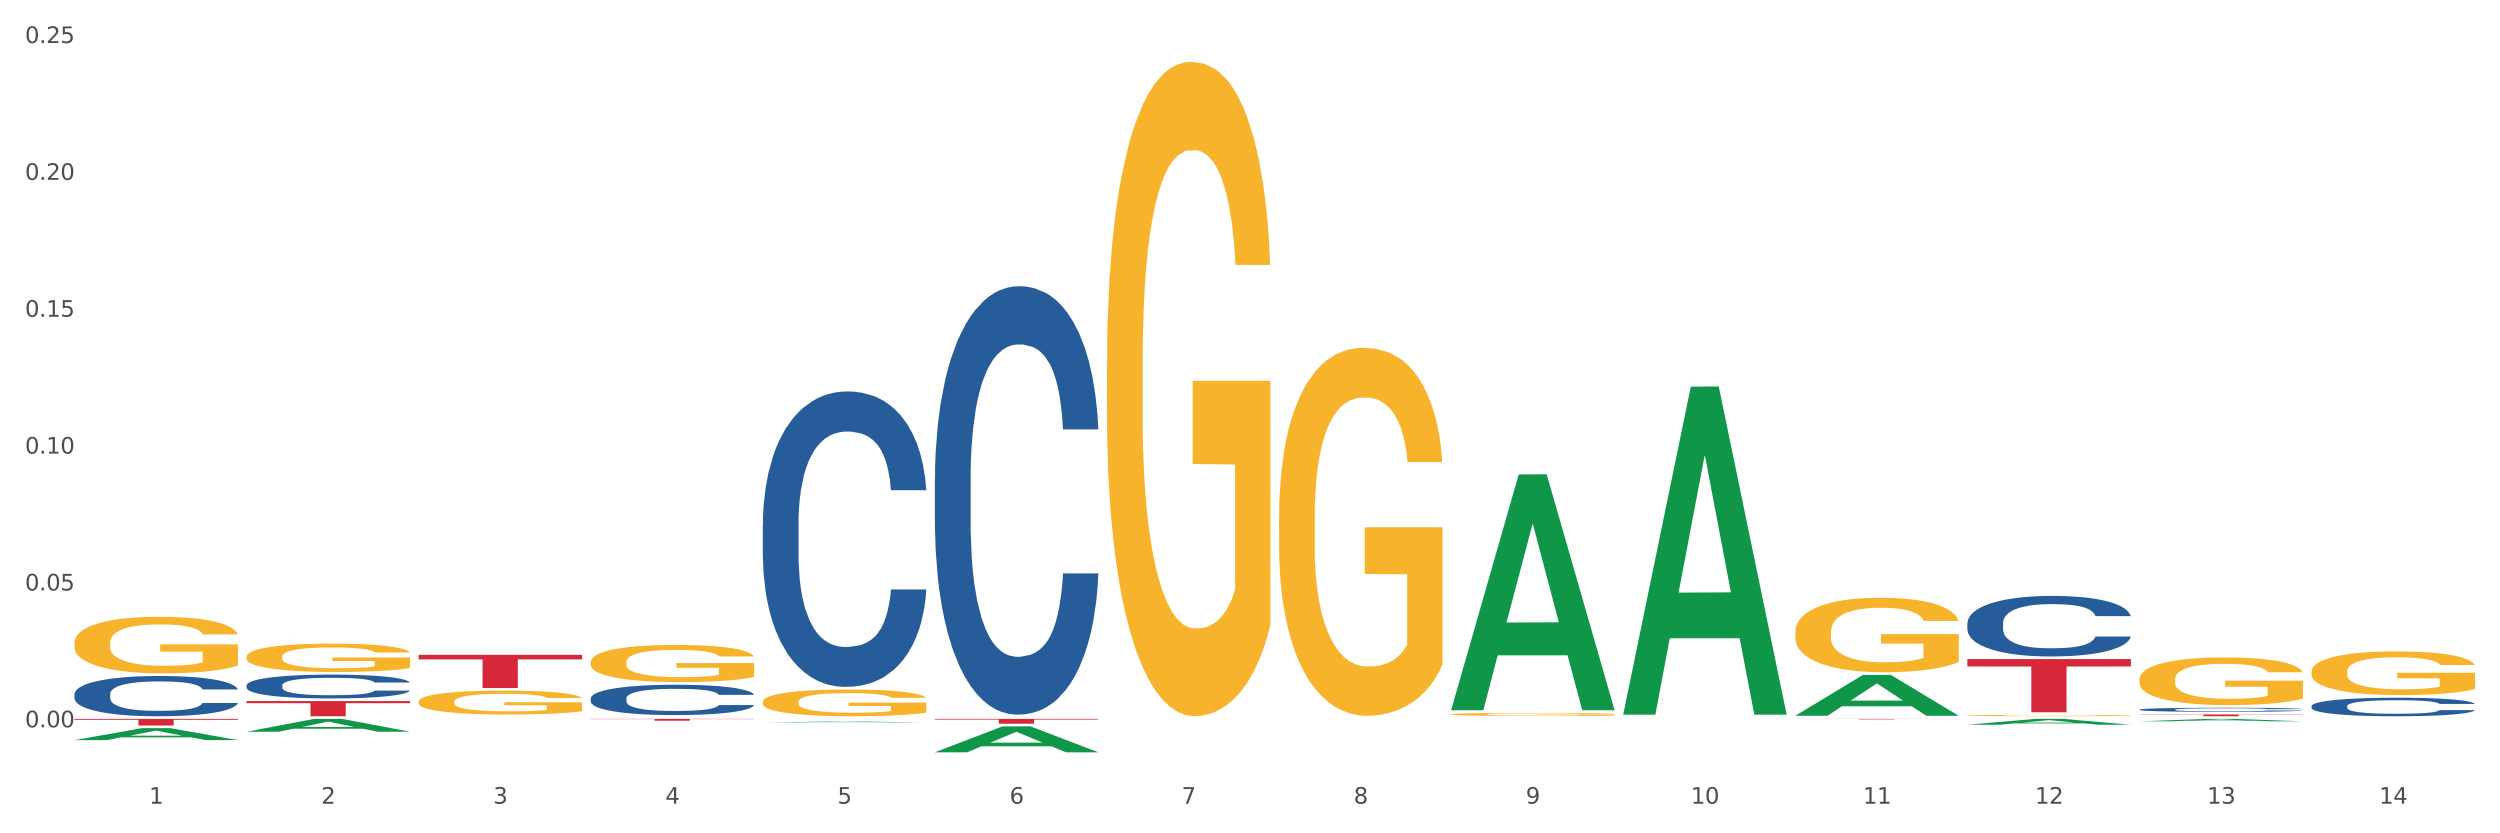 <?xml version="1.0" encoding="utf-8" standalone="no"?>
<!DOCTYPE svg PUBLIC "-//W3C//DTD SVG 1.1//EN"
  "http://www.w3.org/Graphics/SVG/1.1/DTD/svg11.dtd">
<svg xmlns:xlink="http://www.w3.org/1999/xlink" width="1080pt" height="360pt" viewBox="0 0 1080 360" xmlns="http://www.w3.org/2000/svg" version="1.1">
 <rect x="0" y="0" width="1080" height="360" fill="#333333" stroke="none"/>
 <defs>
  <style type="text/css">*{stroke-linejoin: round; stroke-linecap: butt}</style>
 </defs>
 <g id="figure_1">
  <g id="patch_1">
   <path d="M 0 360 
L 1080 360 
L 1080 0 
L 0 0 
z
" style="fill: #ffffff; stroke: #ffffff; stroke-linejoin: miter"/>
  </g>
  <g id="axes_1">
   <g id="matplotlib.axis_1">
    <g id="xtick_1">
     <g id="text_1">
      <!-- 1 -->
      <g style="fill: #4d4d4d" transform="translate(64.432 347.204) scale(0.096 -0.096)">
       <defs>
        <path id="DejaVuSans-31" d="M 794 531 
L 1825 531 
L 1825 4091 
L 703 3866 
L 703 4441 
L 1819 4666 
L 2450 4666 
L 2450 531 
L 3481 531 
L 3481 0 
L 794 0 
L 794 531 
z
" transform="scale(0.016)"/>
       </defs>
       <use xlink:href="#DejaVuSans-31"/>
      </g>
     </g>
    </g>
    <g id="xtick_2">
     <g id="text_2">
      <!-- 2 -->
      <g style="fill: #4d4d4d" transform="translate(138.771 347.204) scale(0.096 -0.096)">
       <defs>
        <path id="DejaVuSans-32" d="M 1228 531 
L 3431 531 
L 3431 0 
L 469 0 
L 469 531 
Q 828 903 1448 1529 
Q 2069 2156 2228 2338 
Q 2531 2678 2651 2914 
Q 2772 3150 2772 3378 
Q 2772 3750 2511 3984 
Q 2250 4219 1831 4219 
Q 1534 4219 1204 4116 
Q 875 4013 500 3803 
L 500 4441 
Q 881 4594 1212 4672 
Q 1544 4750 1819 4750 
Q 2544 4750 2975 4387 
Q 3406 4025 3406 3419 
Q 3406 3131 3298 2873 
Q 3191 2616 2906 2266 
Q 2828 2175 2409 1742 
Q 1991 1309 1228 531 
z
" transform="scale(0.016)"/>
       </defs>
       <use xlink:href="#DejaVuSans-32"/>
      </g>
     </g>
    </g>
    <g id="xtick_3">
     <g id="text_3">
      <!-- 3 -->
      <g style="fill: #4d4d4d" transform="translate(213.109 347.204) scale(0.096 -0.096)">
       <defs>
        <path id="DejaVuSans-33" d="M 2597 2516 
Q 3050 2419 3304 2112 
Q 3559 1806 3559 1356 
Q 3559 666 3084 287 
Q 2609 -91 1734 -91 
Q 1441 -91 1130 -33 
Q 819 25 488 141 
L 488 750 
Q 750 597 1062 519 
Q 1375 441 1716 441 
Q 2309 441 2620 675 
Q 2931 909 2931 1356 
Q 2931 1769 2642 2001 
Q 2353 2234 1838 2234 
L 1294 2234 
L 1294 2753 
L 1863 2753 
Q 2328 2753 2575 2939 
Q 2822 3125 2822 3475 
Q 2822 3834 2567 4026 
Q 2313 4219 1838 4219 
Q 1578 4219 1281 4162 
Q 984 4106 628 3988 
L 628 4550 
Q 988 4650 1302 4700 
Q 1616 4750 1894 4750 
Q 2613 4750 3031 4423 
Q 3450 4097 3450 3541 
Q 3450 3153 3228 2886 
Q 3006 2619 2597 2516 
z
" transform="scale(0.016)"/>
       </defs>
       <use xlink:href="#DejaVuSans-33"/>
      </g>
     </g>
    </g>
    <g id="xtick_4">
     <g id="text_4">
      <!-- 4 -->
      <g style="fill: #4d4d4d" transform="translate(287.448 347.204) scale(0.096 -0.096)">
       <defs>
        <path id="DejaVuSans-34" d="M 2419 4116 
L 825 1625 
L 2419 1625 
L 2419 4116 
z
M 2253 4666 
L 3047 4666 
L 3047 1625 
L 3713 1625 
L 3713 1100 
L 3047 1100 
L 3047 0 
L 2419 0 
L 2419 1100 
L 313 1100 
L 313 1709 
L 2253 4666 
z
" transform="scale(0.016)"/>
       </defs>
       <use xlink:href="#DejaVuSans-34"/>
      </g>
     </g>
    </g>
    <g id="xtick_5">
     <g id="text_5">
      <!-- 5 -->
      <g style="fill: #4d4d4d" transform="translate(361.787 347.204) scale(0.096 -0.096)">
       <defs>
        <path id="DejaVuSans-35" d="M 691 4666 
L 3169 4666 
L 3169 4134 
L 1269 4134 
L 1269 2991 
Q 1406 3038 1543 3061 
Q 1681 3084 1819 3084 
Q 2600 3084 3056 2656 
Q 3513 2228 3513 1497 
Q 3513 744 3044 326 
Q 2575 -91 1722 -91 
Q 1428 -91 1123 -41 
Q 819 9 494 109 
L 494 744 
Q 775 591 1075 516 
Q 1375 441 1709 441 
Q 2250 441 2565 725 
Q 2881 1009 2881 1497 
Q 2881 1984 2565 2268 
Q 2250 2553 1709 2553 
Q 1456 2553 1204 2497 
Q 953 2441 691 2322 
L 691 4666 
z
" transform="scale(0.016)"/>
       </defs>
       <use xlink:href="#DejaVuSans-35"/>
      </g>
     </g>
    </g>
    <g id="xtick_6">
     <g id="text_6">
      <!-- 6 -->
      <g style="fill: #4d4d4d" transform="translate(436.125 347.204) scale(0.096 -0.096)">
       <defs>
        <path id="DejaVuSans-36" d="M 2113 2584 
Q 1688 2584 1439 2293 
Q 1191 2003 1191 1497 
Q 1191 994 1439 701 
Q 1688 409 2113 409 
Q 2538 409 2786 701 
Q 3034 994 3034 1497 
Q 3034 2003 2786 2293 
Q 2538 2584 2113 2584 
z
M 3366 4563 
L 3366 3988 
Q 3128 4100 2886 4159 
Q 2644 4219 2406 4219 
Q 1781 4219 1451 3797 
Q 1122 3375 1075 2522 
Q 1259 2794 1537 2939 
Q 1816 3084 2150 3084 
Q 2853 3084 3261 2657 
Q 3669 2231 3669 1497 
Q 3669 778 3244 343 
Q 2819 -91 2113 -91 
Q 1303 -91 875 529 
Q 447 1150 447 2328 
Q 447 3434 972 4092 
Q 1497 4750 2381 4750 
Q 2619 4750 2861 4703 
Q 3103 4656 3366 4563 
z
" transform="scale(0.016)"/>
       </defs>
       <use xlink:href="#DejaVuSans-36"/>
      </g>
     </g>
    </g>
    <g id="xtick_7">
     <g id="text_7">
      <!-- 7 -->
      <g style="fill: #4d4d4d" transform="translate(510.464 347.204) scale(0.096 -0.096)">
       <defs>
        <path id="DejaVuSans-37" d="M 525 4666 
L 3525 4666 
L 3525 4397 
L 1831 0 
L 1172 0 
L 2766 4134 
L 525 4134 
L 525 4666 
z
" transform="scale(0.016)"/>
       </defs>
       <use xlink:href="#DejaVuSans-37"/>
      </g>
     </g>
    </g>
    <g id="xtick_8">
     <g id="text_8">
      <!-- 8 -->
      <g style="fill: #4d4d4d" transform="translate(584.803 347.204) scale(0.096 -0.096)">
       <defs>
        <path id="DejaVuSans-38" d="M 2034 2216 
Q 1584 2216 1326 1975 
Q 1069 1734 1069 1313 
Q 1069 891 1326 650 
Q 1584 409 2034 409 
Q 2484 409 2743 651 
Q 3003 894 3003 1313 
Q 3003 1734 2745 1975 
Q 2488 2216 2034 2216 
z
M 1403 2484 
Q 997 2584 770 2862 
Q 544 3141 544 3541 
Q 544 4100 942 4425 
Q 1341 4750 2034 4750 
Q 2731 4750 3128 4425 
Q 3525 4100 3525 3541 
Q 3525 3141 3298 2862 
Q 3072 2584 2669 2484 
Q 3125 2378 3379 2068 
Q 3634 1759 3634 1313 
Q 3634 634 3220 271 
Q 2806 -91 2034 -91 
Q 1263 -91 848 271 
Q 434 634 434 1313 
Q 434 1759 690 2068 
Q 947 2378 1403 2484 
z
M 1172 3481 
Q 1172 3119 1398 2916 
Q 1625 2713 2034 2713 
Q 2441 2713 2670 2916 
Q 2900 3119 2900 3481 
Q 2900 3844 2670 4047 
Q 2441 4250 2034 4250 
Q 1625 4250 1398 4047 
Q 1172 3844 1172 3481 
z
" transform="scale(0.016)"/>
       </defs>
       <use xlink:href="#DejaVuSans-38"/>
      </g>
     </g>
    </g>
    <g id="xtick_9">
     <g id="text_9">
      <!-- 9 -->
      <g style="fill: #4d4d4d" transform="translate(659.142 347.204) scale(0.096 -0.096)">
       <defs>
        <path id="DejaVuSans-39" d="M 703 97 
L 703 672 
Q 941 559 1184 500 
Q 1428 441 1663 441 
Q 2288 441 2617 861 
Q 2947 1281 2994 2138 
Q 2813 1869 2534 1725 
Q 2256 1581 1919 1581 
Q 1219 1581 811 2004 
Q 403 2428 403 3163 
Q 403 3881 828 4315 
Q 1253 4750 1959 4750 
Q 2769 4750 3195 4129 
Q 3622 3509 3622 2328 
Q 3622 1225 3098 567 
Q 2575 -91 1691 -91 
Q 1453 -91 1209 -44 
Q 966 3 703 97 
z
M 1959 2075 
Q 2384 2075 2632 2365 
Q 2881 2656 2881 3163 
Q 2881 3666 2632 3958 
Q 2384 4250 1959 4250 
Q 1534 4250 1286 3958 
Q 1038 3666 1038 3163 
Q 1038 2656 1286 2365 
Q 1534 2075 1959 2075 
z
" transform="scale(0.016)"/>
       </defs>
       <use xlink:href="#DejaVuSans-39"/>
      </g>
     </g>
    </g>
    <g id="xtick_10">
     <g id="text_10">
      <!-- 10 -->
      <g style="fill: #4d4d4d" transform="translate(730.426 347.204) scale(0.096 -0.096)">
       <defs>
        <path id="DejaVuSans-30" d="M 2034 4250 
Q 1547 4250 1301 3770 
Q 1056 3291 1056 2328 
Q 1056 1369 1301 889 
Q 1547 409 2034 409 
Q 2525 409 2770 889 
Q 3016 1369 3016 2328 
Q 3016 3291 2770 3770 
Q 2525 4250 2034 4250 
z
M 2034 4750 
Q 2819 4750 3233 4129 
Q 3647 3509 3647 2328 
Q 3647 1150 3233 529 
Q 2819 -91 2034 -91 
Q 1250 -91 836 529 
Q 422 1150 422 2328 
Q 422 3509 836 4129 
Q 1250 4750 2034 4750 
z
" transform="scale(0.016)"/>
       </defs>
       <use xlink:href="#DejaVuSans-31"/>
       <use xlink:href="#DejaVuSans-30" transform="translate(63.623 0)"/>
      </g>
     </g>
    </g>
    <g id="xtick_11">
     <g id="text_11">
      <!-- 11 -->
      <g style="fill: #4d4d4d" transform="translate(804.765 347.204) scale(0.096 -0.096)">
       <use xlink:href="#DejaVuSans-31"/>
       <use xlink:href="#DejaVuSans-31" transform="translate(63.623 0)"/>
      </g>
     </g>
    </g>
    <g id="xtick_12">
     <g id="text_12">
      <!-- 12 -->
      <g style="fill: #4d4d4d" transform="translate(879.104 347.204) scale(0.096 -0.096)">
       <use xlink:href="#DejaVuSans-31"/>
       <use xlink:href="#DejaVuSans-32" transform="translate(63.623 0)"/>
      </g>
     </g>
    </g>
    <g id="xtick_13">
     <g id="text_13">
      <!-- 13 -->
      <g style="fill: #4d4d4d" transform="translate(953.442 347.204) scale(0.096 -0.096)">
       <use xlink:href="#DejaVuSans-31"/>
       <use xlink:href="#DejaVuSans-33" transform="translate(63.623 0)"/>
      </g>
     </g>
    </g>
    <g id="xtick_14">
     <g id="text_14">
      <!-- 14 -->
      <g style="fill: #4d4d4d" transform="translate(1027.781 347.204) scale(0.096 -0.096)">
       <use xlink:href="#DejaVuSans-31"/>
       <use xlink:href="#DejaVuSans-34" transform="translate(63.623 0)"/>
      </g>
     </g>
    </g>
    <g id="xtick_15"/>
    <g id="xtick_16"/>
    <g id="xtick_17"/>
    <g id="xtick_18"/>
    <g id="xtick_19"/>
    <g id="xtick_20"/>
    <g id="xtick_21"/>
    <g id="xtick_22"/>
    <g id="xtick_23"/>
    <g id="xtick_24"/>
    <g id="xtick_25"/>
    <g id="xtick_26"/>
    <g id="xtick_27"/>
   </g>
   <g id="matplotlib.axis_2">
    <g id="ytick_1">
     <g id="text_15">
      <!-- 0.00 -->
      <g style="fill: #4d4d4d" transform="translate(10.8 314.209) scale(0.096 -0.096)">
       <defs>
        <path id="DejaVuSans-2e" d="M 684 794 
L 1344 794 
L 1344 0 
L 684 0 
L 684 794 
z
" transform="scale(0.016)"/>
       </defs>
       <use xlink:href="#DejaVuSans-30"/>
       <use xlink:href="#DejaVuSans-2e" transform="translate(63.623 0)"/>
       <use xlink:href="#DejaVuSans-30" transform="translate(95.41 0)"/>
       <use xlink:href="#DejaVuSans-30" transform="translate(159.033 0)"/>
      </g>
     </g>
    </g>
    <g id="ytick_2">
     <g id="text_16">
      <!-- 0.05 -->
      <g style="fill: #4d4d4d" transform="translate(10.8 255.084) scale(0.096 -0.096)">
       <use xlink:href="#DejaVuSans-30"/>
       <use xlink:href="#DejaVuSans-2e" transform="translate(63.623 0)"/>
       <use xlink:href="#DejaVuSans-30" transform="translate(95.41 0)"/>
       <use xlink:href="#DejaVuSans-35" transform="translate(159.033 0)"/>
      </g>
     </g>
    </g>
    <g id="ytick_3">
     <g id="text_17">
      <!-- 0.10 -->
      <g style="fill: #4d4d4d" transform="translate(10.8 195.96) scale(0.096 -0.096)">
       <use xlink:href="#DejaVuSans-30"/>
       <use xlink:href="#DejaVuSans-2e" transform="translate(63.623 0)"/>
       <use xlink:href="#DejaVuSans-31" transform="translate(95.41 0)"/>
       <use xlink:href="#DejaVuSans-30" transform="translate(159.033 0)"/>
      </g>
     </g>
    </g>
    <g id="ytick_4">
     <g id="text_18">
      <!-- 0.15 -->
      <g style="fill: #4d4d4d" transform="translate(10.8 136.835) scale(0.096 -0.096)">
       <use xlink:href="#DejaVuSans-30"/>
       <use xlink:href="#DejaVuSans-2e" transform="translate(63.623 0)"/>
       <use xlink:href="#DejaVuSans-31" transform="translate(95.41 0)"/>
       <use xlink:href="#DejaVuSans-35" transform="translate(159.033 0)"/>
      </g>
     </g>
    </g>
    <g id="ytick_5">
     <g id="text_19">
      <!-- 0.20 -->
      <g style="fill: #4d4d4d" transform="translate(10.8 77.711) scale(0.096 -0.096)">
       <use xlink:href="#DejaVuSans-30"/>
       <use xlink:href="#DejaVuSans-2e" transform="translate(63.623 0)"/>
       <use xlink:href="#DejaVuSans-32" transform="translate(95.41 0)"/>
       <use xlink:href="#DejaVuSans-30" transform="translate(159.033 0)"/>
      </g>
     </g>
    </g>
    <g id="ytick_6">
     <g id="text_20">
      <!-- 0.25 -->
      <g style="fill: #4d4d4d" transform="translate(10.8 18.587) scale(0.096 -0.096)">
       <use xlink:href="#DejaVuSans-30"/>
       <use xlink:href="#DejaVuSans-2e" transform="translate(63.623 0)"/>
       <use xlink:href="#DejaVuSans-32" transform="translate(95.41 0)"/>
       <use xlink:href="#DejaVuSans-35" transform="translate(159.033 0)"/>
      </g>
     </g>
    </g>
    <g id="ytick_7"/>
    <g id="ytick_8"/>
    <g id="ytick_9"/>
    <g id="ytick_10"/>
    <g id="ytick_11"/>
   </g>
   <g id="PolyCollection_1">
    <path d="M 32.175 319.722 
L 32.248 319.718 
L 61.37 314.559 
L 73.456 314.554 
L 102.797 319.732 
L 88.818 319.732 
L 82.484 318.526 
L 52.415 318.526 
L 52.197 318.546 
L 46.081 319.732 
L 32.175 319.732 
L 32.175 319.722 
L 56.201 317.807 
L 78.698 317.802 
L 67.559 315.657 
L 67.413 315.648 
L 67.267 315.662 
L 56.128 317.802 
L 56.201 317.807 
L 32.175 319.722 
z
" clip-path="url(#p80e377fe7c)" style="fill: #109648"/>
    <path d="M 106.514 316.102 
L 106.587 316.097 
L 135.709 310.566 
L 147.795 310.561 
L 177.135 316.112 
L 163.157 316.112 
L 156.823 314.82 
L 126.754 314.82 
L 126.535 314.84 
L 120.42 316.112 
L 106.514 316.112 
L 106.514 316.102 
L 130.54 314.048 
L 153.037 314.043 
L 141.897 311.744 
L 141.752 311.734 
L 141.606 311.75 
L 130.467 314.043 
L 130.54 314.048 
L 106.514 316.102 
z
" clip-path="url(#p80e377fe7c)" style="fill: #109648"/>
    <path d="M 329.53 312.088 
L 329.603 312.088 
L 358.725 311.702 
L 370.811 311.702 
L 400.152 312.089 
L 386.173 312.089 
L 379.839 311.999 
L 349.77 311.999 
L 349.551 312 
L 343.436 312.089 
L 329.53 312.089 
L 329.53 312.088 
L 353.556 311.945 
L 376.053 311.945 
L 364.914 311.784 
L 364.768 311.784 
L 364.622 311.785 
L 353.483 311.945 
L 353.556 311.945 
L 329.53 312.088 
z
" clip-path="url(#p80e377fe7c)" style="fill: #109648"/>
    <path d="M 403.869 324.973 
L 403.941 324.962 
L 433.064 313.798 
L 445.15 313.788 
L 474.49 324.994 
L 460.512 324.994 
L 454.177 322.384 
L 424.109 322.384 
L 423.89 322.426 
L 417.774 324.994 
L 403.869 324.994 
L 403.869 324.973 
L 427.895 320.827 
L 450.392 320.816 
L 439.252 316.176 
L 439.107 316.155 
L 438.961 316.187 
L 427.822 320.816 
L 427.895 320.827 
L 403.869 324.973 
z
" clip-path="url(#p80e377fe7c)" style="fill: #109648"/>
    <path d="M 626.885 306.648 
L 626.957 306.552 
L 656.08 204.972 
L 668.166 204.877 
L 697.506 306.84 
L 683.528 306.84 
L 677.194 283.096 
L 647.125 283.096 
L 646.906 283.479 
L 640.791 306.84 
L 626.885 306.84 
L 626.885 306.648 
L 650.911 268.927 
L 673.408 268.831 
L 662.268 226.61 
L 662.123 226.418 
L 661.977 226.705 
L 650.838 268.831 
L 650.911 268.927 
L 626.885 306.648 
z
" clip-path="url(#p80e377fe7c)" style="fill: #109648"/>
    <path d="M 701.223 308.484 
L 701.296 308.35 
L 730.419 167.066 
L 742.504 166.933 
L 771.845 308.75 
L 757.866 308.75 
L 751.532 275.726 
L 721.463 275.726 
L 721.245 276.259 
L 715.129 308.75 
L 701.223 308.75 
L 701.223 308.484 
L 725.249 256.018 
L 747.746 255.885 
L 736.607 197.161 
L 736.461 196.894 
L 736.316 197.294 
L 725.177 255.885 
L 725.249 256.018 
L 701.223 308.484 
z
" clip-path="url(#p80e377fe7c)" style="fill: #109648"/>
    <path d="M 849.901 309.115 
L 849.984 309.114 
L 849.984 309.095 
L 850.151 309.079 
L 850.985 309.039 
L 852.235 309.006 
L 853.153 308.989 
L 854.07 308.975 
L 855.154 308.96 
L 856.488 308.946 
L 858.906 308.924 
L 860.407 308.913 
L 862.241 308.901 
L 865.576 308.884 
L 867.994 308.875 
L 870.495 308.867 
L 874.581 308.857 
L 877.249 308.853 
L 880.084 308.85 
L 883.502 308.848 
L 886.087 308.847 
L 891.757 308.849 
L 896.593 308.854 
L 898.927 308.857 
L 901.929 308.864 
L 903.513 308.868 
L 906.098 308.876 
L 908.766 308.887 
L 910.601 308.897 
L 913.352 308.915 
L 915.436 308.933 
L 917.354 308.955 
L 918.355 308.97 
L 919.105 308.985 
L 919.772 309.001 
L 920.439 309.027 
L 905.431 309.027 
L 904.847 309.008 
L 903.93 308.991 
L 902.596 308.974 
L 901.429 308.964 
L 899.428 308.95 
L 897.593 308.942 
L 895.676 308.936 
L 893.341 308.93 
L 891.507 308.928 
L 888.922 308.926 
L 883.836 308.926 
L 880.417 308.93 
L 878.083 308.936 
L 876.582 308.94 
L 875.248 308.946 
L 873.747 308.953 
L 871.996 308.964 
L 870.745 308.974 
L 869.495 308.987 
L 868.494 308.999 
L 867.577 309.014 
L 866.827 309.03 
L 866.243 309.046 
L 865.743 309.067 
L 865.326 309.1 
L 865.326 309.172 
L 865.493 309.189 
L 865.91 309.21 
L 866.41 309.227 
L 867.244 309.246 
L 867.994 309.259 
L 869.411 309.278 
L 870.996 309.294 
L 872.246 309.304 
L 873.497 309.313 
L 875.665 309.324 
L 878.083 309.334 
L 880.167 309.34 
L 883.002 309.345 
L 884.92 309.347 
L 886.587 309.348 
L 890.673 309.348 
L 893.591 309.347 
L 896.843 309.343 
L 899.344 309.338 
L 901.429 309.332 
L 903.763 309.323 
L 905.264 309.314 
L 905.264 309.203 
L 886.921 309.203 
L 886.921 309.129 
L 920.523 309.129 
L 920.523 309.345 
L 919.105 309.356 
L 917.521 309.366 
L 915.853 309.375 
L 913.352 309.386 
L 910.35 309.397 
L 907.682 309.404 
L 904.847 309.41 
L 901.512 309.416 
L 897.177 309.422 
L 894.508 309.424 
L 891.173 309.425 
L 887.254 309.426 
L 883.836 309.425 
L 880.501 309.422 
L 876.999 309.417 
L 873.58 309.41 
L 870.996 309.404 
L 868.411 309.395 
L 865.659 309.384 
L 863.492 309.373 
L 861.824 309.364 
L 859.99 309.352 
L 857.989 309.336 
L 856.488 309.322 
L 855.154 309.307 
L 853.736 309.288 
L 852.736 309.272 
L 851.735 309.251 
L 851.151 309.236 
L 850.484 309.212 
L 849.984 309.179 
L 849.901 309.115 
z
" clip-path="url(#p80e377fe7c)" style="fill: #f7b32b"/>
    <path d="M 775.562 273.109 
L 775.645 273.08 
L 775.645 272.022 
L 775.812 271.111 
L 776.646 268.907 
L 777.897 267.085 
L 778.814 266.115 
L 779.731 265.322 
L 780.815 264.529 
L 782.149 263.706 
L 784.567 262.501 
L 786.068 261.884 
L 787.902 261.237 
L 791.237 260.297 
L 793.655 259.768 
L 796.157 259.327 
L 800.242 258.798 
L 802.91 258.563 
L 805.745 258.387 
L 809.164 258.269 
L 811.748 258.24 
L 817.418 258.328 
L 822.254 258.593 
L 824.589 258.798 
L 827.59 259.151 
L 829.175 259.386 
L 831.759 259.856 
L 834.427 260.473 
L 836.262 261.002 
L 839.013 262.001 
L 841.098 263 
L 843.015 264.235 
L 844.016 265.087 
L 844.766 265.88 
L 845.433 266.791 
L 846.1 268.231 
L 831.092 268.231 
L 830.509 267.203 
L 829.592 266.233 
L 828.257 265.293 
L 827.09 264.705 
L 825.089 263.97 
L 823.255 263.5 
L 821.337 263.147 
L 819.002 262.854 
L 817.168 262.707 
L 814.583 262.589 
L 809.497 262.618 
L 806.079 262.854 
L 803.744 263.147 
L 802.243 263.412 
L 800.909 263.706 
L 799.408 264.117 
L 797.657 264.734 
L 796.407 265.293 
L 795.156 265.998 
L 794.156 266.703 
L 793.238 267.526 
L 792.488 268.407 
L 791.904 269.318 
L 791.404 270.435 
L 790.987 272.286 
L 790.987 276.312 
L 791.154 277.223 
L 791.571 278.428 
L 792.071 279.339 
L 792.905 280.426 
L 793.655 281.161 
L 795.073 282.219 
L 796.657 283.1 
L 797.908 283.659 
L 799.158 284.129 
L 801.326 284.775 
L 803.744 285.304 
L 805.829 285.628 
L 808.663 285.922 
L 810.581 286.039 
L 812.249 286.098 
L 816.334 286.098 
L 819.253 286.01 
L 822.504 285.804 
L 825.006 285.54 
L 827.09 285.216 
L 829.425 284.687 
L 830.926 284.188 
L 830.926 278.046 
L 812.582 278.017 
L 812.582 273.932 
L 846.184 273.932 
L 846.184 285.922 
L 844.766 286.539 
L 843.182 287.097 
L 841.515 287.597 
L 839.013 288.214 
L 836.012 288.801 
L 833.344 289.213 
L 830.509 289.565 
L 827.174 289.889 
L 822.838 290.183 
L 820.17 290.3 
L 816.835 290.388 
L 812.916 290.418 
L 809.497 290.359 
L 806.162 290.212 
L 802.66 289.947 
L 799.242 289.565 
L 796.657 289.183 
L 794.072 288.713 
L 791.321 288.096 
L 789.153 287.508 
L 787.485 286.979 
L 785.651 286.304 
L 783.65 285.422 
L 782.149 284.629 
L 780.815 283.806 
L 779.398 282.748 
L 778.397 281.837 
L 777.396 280.691 
L 776.813 279.839 
L 776.146 278.516 
L 775.645 276.665 
L 775.562 273.109 
z
" clip-path="url(#p80e377fe7c)" style="fill: #f7b32b"/>
    <path d="M 180.852 303.126 
L 180.936 303.116 
L 180.936 302.777 
L 181.103 302.484 
L 181.936 301.777 
L 183.187 301.192 
L 184.104 300.881 
L 185.021 300.626 
L 186.105 300.371 
L 187.439 300.107 
L 189.857 299.72 
L 191.358 299.522 
L 193.192 299.315 
L 196.528 299.013 
L 198.946 298.843 
L 201.447 298.702 
L 205.533 298.532 
L 208.201 298.456 
L 211.036 298.4 
L 214.454 298.362 
L 217.039 298.353 
L 222.709 298.381 
L 227.545 298.466 
L 229.879 298.532 
L 232.881 298.645 
L 234.465 298.72 
L 237.05 298.871 
L 239.718 299.07 
L 241.552 299.239 
L 244.304 299.56 
L 246.388 299.881 
L 248.306 300.277 
L 249.306 300.55 
L 250.057 300.805 
L 250.724 301.098 
L 251.391 301.56 
L 236.383 301.56 
L 235.799 301.23 
L 234.882 300.918 
L 233.548 300.617 
L 232.38 300.428 
L 230.379 300.192 
L 228.545 300.041 
L 226.627 299.928 
L 224.293 299.834 
L 222.458 299.786 
L 219.874 299.749 
L 214.788 299.758 
L 211.369 299.834 
L 209.034 299.928 
L 207.534 300.013 
L 206.2 300.107 
L 204.699 300.239 
L 202.948 300.437 
L 201.697 300.617 
L 200.446 300.843 
L 199.446 301.069 
L 198.529 301.333 
L 197.778 301.616 
L 197.195 301.909 
L 196.694 302.267 
L 196.277 302.862 
L 196.277 304.154 
L 196.444 304.446 
L 196.861 304.833 
L 197.361 305.125 
L 198.195 305.474 
L 198.946 305.71 
L 200.363 306.05 
L 201.947 306.333 
L 203.198 306.512 
L 204.449 306.663 
L 206.616 306.871 
L 209.034 307.04 
L 211.119 307.144 
L 213.954 307.238 
L 215.871 307.276 
L 217.539 307.295 
L 221.625 307.295 
L 224.543 307.267 
L 227.795 307.201 
L 230.296 307.116 
L 232.38 307.012 
L 234.715 306.842 
L 236.216 306.682 
L 236.216 304.71 
L 217.873 304.701 
L 217.873 303.39 
L 251.474 303.39 
L 251.474 307.238 
L 250.057 307.437 
L 248.473 307.616 
L 246.805 307.776 
L 244.304 307.974 
L 241.302 308.163 
L 238.634 308.295 
L 235.799 308.408 
L 232.464 308.512 
L 228.128 308.606 
L 225.46 308.644 
L 222.125 308.672 
L 218.206 308.682 
L 214.788 308.663 
L 211.452 308.616 
L 207.951 308.531 
L 204.532 308.408 
L 201.947 308.285 
L 199.362 308.135 
L 196.611 307.936 
L 194.443 307.748 
L 192.776 307.578 
L 190.941 307.361 
L 188.94 307.078 
L 187.439 306.823 
L 186.105 306.559 
L 184.688 306.22 
L 183.687 305.927 
L 182.687 305.559 
L 182.103 305.286 
L 181.436 304.861 
L 180.936 304.267 
L 180.852 303.126 
z
" clip-path="url(#p80e377fe7c)" style="fill: #f7b32b"/>
    <path d="M 255.191 286.026 
L 255.275 286.011 
L 255.275 285.483 
L 255.441 285.028 
L 256.275 283.928 
L 257.526 283.018 
L 258.443 282.534 
L 259.36 282.138 
L 260.444 281.742 
L 261.778 281.331 
L 264.196 280.73 
L 265.697 280.422 
L 267.531 280.099 
L 270.866 279.629 
L 273.284 279.365 
L 275.786 279.145 
L 279.871 278.881 
L 282.539 278.764 
L 285.374 278.676 
L 288.793 278.617 
L 291.377 278.602 
L 297.047 278.646 
L 301.883 278.778 
L 304.218 278.881 
L 307.219 279.057 
L 308.804 279.174 
L 311.388 279.409 
L 314.057 279.717 
L 315.891 279.981 
L 318.642 280.48 
L 320.727 280.979 
L 322.645 281.595 
L 323.645 282.021 
L 324.395 282.417 
L 325.062 282.872 
L 325.73 283.591 
L 310.721 283.591 
L 310.138 283.077 
L 309.221 282.593 
L 307.886 282.123 
L 306.719 281.83 
L 304.718 281.463 
L 302.884 281.228 
L 300.966 281.052 
L 298.631 280.906 
L 296.797 280.832 
L 294.212 280.774 
L 289.126 280.788 
L 285.708 280.906 
L 283.373 281.052 
L 281.872 281.184 
L 280.538 281.331 
L 279.037 281.537 
L 277.286 281.845 
L 276.036 282.123 
L 274.785 282.475 
L 273.785 282.828 
L 272.867 283.238 
L 272.117 283.679 
L 271.533 284.133 
L 271.033 284.691 
L 270.616 285.615 
L 270.616 287.625 
L 270.783 288.08 
L 271.2 288.681 
L 271.7 289.136 
L 272.534 289.679 
L 273.284 290.046 
L 274.702 290.574 
L 276.286 291.014 
L 277.537 291.293 
L 278.787 291.528 
L 280.955 291.85 
L 283.373 292.115 
L 285.458 292.276 
L 288.292 292.423 
L 290.21 292.481 
L 291.878 292.511 
L 295.963 292.511 
L 298.882 292.467 
L 302.133 292.364 
L 304.635 292.232 
L 306.719 292.071 
L 309.054 291.806 
L 310.555 291.557 
L 310.555 288.491 
L 292.211 288.476 
L 292.211 286.437 
L 325.813 286.437 
L 325.813 292.423 
L 324.395 292.731 
L 322.811 293.009 
L 321.144 293.259 
L 318.642 293.567 
L 315.641 293.86 
L 312.973 294.066 
L 310.138 294.242 
L 306.803 294.403 
L 302.467 294.55 
L 299.799 294.609 
L 296.464 294.653 
L 292.545 294.667 
L 289.126 294.638 
L 285.791 294.565 
L 282.289 294.433 
L 278.871 294.242 
L 276.286 294.051 
L 273.701 293.816 
L 270.95 293.508 
L 268.782 293.215 
L 267.114 292.951 
L 265.28 292.613 
L 263.279 292.173 
L 261.778 291.777 
L 260.444 291.366 
L 259.027 290.838 
L 258.026 290.383 
L 257.025 289.811 
L 256.442 289.386 
L 255.775 288.725 
L 255.275 287.801 
L 255.191 286.026 
z
" clip-path="url(#p80e377fe7c)" style="fill: #f7b32b"/>
    <path d="M 329.53 303.214 
L 329.613 303.204 
L 329.613 302.824 
L 329.78 302.497 
L 330.614 301.706 
L 331.864 301.052 
L 332.782 300.704 
L 333.699 300.42 
L 334.783 300.135 
L 336.117 299.84 
L 338.535 299.407 
L 340.036 299.186 
L 341.87 298.954 
L 345.205 298.616 
L 347.623 298.427 
L 350.124 298.268 
L 354.21 298.079 
L 356.878 297.994 
L 359.713 297.931 
L 363.131 297.889 
L 365.716 297.878 
L 371.386 297.91 
L 376.222 298.005 
L 378.557 298.079 
L 381.558 298.205 
L 383.142 298.29 
L 385.727 298.458 
L 388.395 298.68 
L 390.23 298.87 
L 392.981 299.228 
L 395.066 299.587 
L 396.983 300.03 
L 397.984 300.335 
L 398.734 300.62 
L 399.401 300.947 
L 400.068 301.464 
L 385.06 301.464 
L 384.476 301.095 
L 383.559 300.747 
L 382.225 300.409 
L 381.058 300.198 
L 379.057 299.935 
L 377.222 299.766 
L 375.305 299.639 
L 372.97 299.534 
L 371.136 299.481 
L 368.551 299.439 
L 363.465 299.45 
L 360.046 299.534 
L 357.712 299.639 
L 356.211 299.734 
L 354.877 299.84 
L 353.376 299.987 
L 351.625 300.209 
L 350.375 300.409 
L 349.124 300.662 
L 348.123 300.915 
L 347.206 301.211 
L 346.456 301.527 
L 345.872 301.854 
L 345.372 302.255 
L 344.955 302.919 
L 344.955 304.364 
L 345.122 304.691 
L 345.539 305.123 
L 346.039 305.45 
L 346.873 305.84 
L 347.623 306.104 
L 349.04 306.484 
L 350.625 306.8 
L 351.875 307 
L 353.126 307.169 
L 355.294 307.401 
L 357.712 307.591 
L 359.796 307.707 
L 362.631 307.812 
L 364.549 307.854 
L 366.216 307.876 
L 370.302 307.876 
L 373.22 307.844 
L 376.472 307.77 
L 378.973 307.675 
L 381.058 307.559 
L 383.392 307.369 
L 384.893 307.19 
L 384.893 304.986 
L 366.55 304.975 
L 366.55 303.51 
L 400.152 303.51 
L 400.152 307.812 
L 398.734 308.034 
L 397.15 308.234 
L 395.482 308.413 
L 392.981 308.635 
L 389.979 308.846 
L 387.311 308.993 
L 384.476 309.12 
L 381.141 309.236 
L 376.806 309.341 
L 374.137 309.384 
L 370.802 309.415 
L 366.884 309.426 
L 363.465 309.405 
L 360.13 309.352 
L 356.628 309.257 
L 353.209 309.12 
L 350.625 308.983 
L 348.04 308.814 
L 345.288 308.593 
L 343.121 308.382 
L 341.453 308.192 
L 339.619 307.949 
L 337.618 307.633 
L 336.117 307.348 
L 334.783 307.053 
L 333.365 306.673 
L 332.365 306.346 
L 331.364 305.935 
L 330.781 305.629 
L 330.113 305.155 
L 329.613 304.49 
L 329.53 303.214 
z
" clip-path="url(#p80e377fe7c)" style="fill: #f7b32b"/>
    <path d="M 478.207 157.314 
L 478.291 157.056 
L 478.291 147.762 
L 478.457 139.759 
L 479.291 120.397 
L 480.542 104.391 
L 481.459 95.872 
L 482.376 88.902 
L 483.46 81.932 
L 484.794 74.703 
L 487.212 64.118 
L 488.713 58.697 
L 490.547 53.018 
L 493.882 44.756 
L 496.3 40.11 
L 498.802 36.237 
L 502.887 31.59 
L 505.555 29.525 
L 508.39 27.976 
L 511.809 26.943 
L 514.394 26.685 
L 520.063 27.46 
L 524.899 29.783 
L 527.234 31.59 
L 530.236 34.688 
L 531.82 36.754 
L 534.405 40.884 
L 537.073 46.305 
L 538.907 50.952 
L 541.658 59.73 
L 543.743 68.507 
L 545.661 79.35 
L 546.661 86.837 
L 547.412 93.807 
L 548.079 101.81 
L 548.746 114.46 
L 533.737 114.46 
L 533.154 105.424 
L 532.237 96.905 
L 530.903 88.644 
L 529.735 83.48 
L 527.734 77.026 
L 525.9 72.896 
L 523.982 69.798 
L 521.648 67.216 
L 519.813 65.926 
L 517.228 64.893 
L 512.142 65.151 
L 508.724 67.216 
L 506.389 69.798 
L 504.888 72.121 
L 503.554 74.703 
L 502.054 78.317 
L 500.303 83.739 
L 499.052 88.644 
L 497.801 94.84 
L 496.801 101.035 
L 495.884 108.264 
L 495.133 116.009 
L 494.549 124.012 
L 494.049 133.822 
L 493.632 150.086 
L 493.632 185.454 
L 493.799 193.457 
L 494.216 204.041 
L 494.716 212.044 
L 495.55 221.596 
L 496.3 228.05 
L 497.718 237.344 
L 499.302 245.089 
L 500.553 249.994 
L 501.803 254.124 
L 503.971 259.804 
L 506.389 264.451 
L 508.474 267.29 
L 511.309 269.872 
L 513.226 270.905 
L 514.894 271.421 
L 518.979 271.421 
L 521.898 270.647 
L 525.149 268.839 
L 527.651 266.516 
L 529.735 263.676 
L 532.07 259.029 
L 533.571 254.641 
L 533.571 200.685 
L 515.227 200.427 
L 515.227 164.543 
L 548.829 164.543 
L 548.829 269.872 
L 547.412 275.293 
L 545.827 280.198 
L 544.16 284.587 
L 541.658 290.009 
L 538.657 295.172 
L 535.989 298.786 
L 533.154 301.884 
L 529.819 304.724 
L 525.483 307.305 
L 522.815 308.338 
L 519.48 309.112 
L 515.561 309.371 
L 512.142 308.854 
L 508.807 307.563 
L 505.305 305.24 
L 501.887 301.884 
L 499.302 298.528 
L 496.717 294.397 
L 493.966 288.976 
L 491.798 283.813 
L 490.13 279.166 
L 488.296 273.228 
L 486.295 265.483 
L 484.794 258.513 
L 483.46 251.285 
L 482.043 241.991 
L 481.042 233.988 
L 480.042 223.92 
L 479.458 216.433 
L 478.791 204.816 
L 478.291 188.552 
L 478.207 157.314 
z
" clip-path="url(#p80e377fe7c)" style="fill: #f7b32b"/>
    <path d="M 552.546 223.72 
L 552.629 223.575 
L 552.629 218.348 
L 552.796 213.847 
L 553.63 202.959 
L 554.881 193.957 
L 555.798 189.166 
L 556.715 185.246 
L 557.799 181.326 
L 559.133 177.261 
L 561.551 171.309 
L 563.052 168.26 
L 564.886 165.066 
L 568.221 160.42 
L 570.639 157.807 
L 573.141 155.629 
L 577.226 153.016 
L 579.894 151.854 
L 582.729 150.983 
L 586.148 150.402 
L 588.732 150.257 
L 594.402 150.693 
L 599.238 151.999 
L 601.573 153.016 
L 604.574 154.758 
L 606.158 155.919 
L 608.743 158.242 
L 611.411 161.291 
L 613.246 163.904 
L 615.997 168.841 
L 618.082 173.777 
L 619.999 179.875 
L 621 184.085 
L 621.75 188.005 
L 622.417 192.506 
L 623.084 199.619 
L 608.076 199.619 
L 607.493 194.538 
L 606.575 189.747 
L 605.241 185.101 
L 604.074 182.198 
L 602.073 178.568 
L 600.239 176.245 
L 598.321 174.503 
L 595.986 173.051 
L 594.152 172.325 
L 591.567 171.744 
L 586.481 171.89 
L 583.063 173.051 
L 580.728 174.503 
L 579.227 175.809 
L 577.893 177.261 
L 576.392 179.294 
L 574.641 182.343 
L 573.391 185.101 
L 572.14 188.586 
L 571.139 192.07 
L 570.222 196.135 
L 569.472 200.491 
L 568.888 204.991 
L 568.388 210.508 
L 567.971 219.655 
L 567.971 239.545 
L 568.138 244.045 
L 568.555 249.998 
L 569.055 254.499 
L 569.889 259.87 
L 570.639 263.5 
L 572.057 268.727 
L 573.641 273.082 
L 574.891 275.841 
L 576.142 278.163 
L 578.31 281.357 
L 580.728 283.971 
L 582.812 285.568 
L 585.647 287.02 
L 587.565 287.6 
L 589.233 287.891 
L 593.318 287.891 
L 596.236 287.455 
L 599.488 286.439 
L 601.99 285.132 
L 604.074 283.535 
L 606.409 280.922 
L 607.909 278.454 
L 607.909 248.111 
L 589.566 247.965 
L 589.566 227.785 
L 623.168 227.785 
L 623.168 287.02 
L 621.75 290.068 
L 620.166 292.827 
L 618.499 295.295 
L 615.997 298.344 
L 612.996 301.248 
L 610.327 303.28 
L 607.493 305.022 
L 604.157 306.619 
L 599.822 308.071 
L 597.154 308.652 
L 593.818 309.087 
L 589.9 309.233 
L 586.481 308.942 
L 583.146 308.216 
L 579.644 306.91 
L 576.226 305.022 
L 573.641 303.135 
L 571.056 300.812 
L 568.305 297.763 
L 566.137 294.86 
L 564.469 292.246 
L 562.635 288.907 
L 560.634 284.552 
L 559.133 280.632 
L 557.799 276.566 
L 556.381 271.34 
L 555.381 266.839 
L 554.38 261.177 
L 553.797 256.967 
L 553.13 250.434 
L 552.629 241.287 
L 552.546 223.72 
z
" clip-path="url(#p80e377fe7c)" style="fill: #f7b32b"/>
    <path d="M 626.885 308.585 
L 626.968 308.584 
L 626.968 308.54 
L 627.135 308.503 
L 627.969 308.413 
L 629.219 308.338 
L 630.136 308.298 
L 631.054 308.266 
L 632.138 308.233 
L 633.472 308.199 
L 635.89 308.15 
L 637.39 308.125 
L 639.225 308.098 
L 642.56 308.059 
L 644.978 308.038 
L 647.479 308.02 
L 651.565 307.998 
L 654.233 307.988 
L 657.068 307.981 
L 660.486 307.976 
L 663.071 307.975 
L 668.741 307.979 
L 673.577 307.99 
L 675.911 307.998 
L 678.913 308.012 
L 680.497 308.022 
L 683.082 308.041 
L 685.75 308.067 
L 687.584 308.088 
L 690.336 308.129 
L 692.42 308.17 
L 694.338 308.221 
L 695.339 308.256 
L 696.089 308.288 
L 696.756 308.326 
L 697.423 308.385 
L 682.415 308.385 
L 681.831 308.343 
L 680.914 308.303 
L 679.58 308.264 
L 678.413 308.24 
L 676.412 308.21 
L 674.577 308.191 
L 672.66 308.176 
L 670.325 308.164 
L 668.491 308.158 
L 665.906 308.153 
L 660.82 308.155 
L 657.401 308.164 
L 655.067 308.176 
L 653.566 308.187 
L 652.232 308.199 
L 650.731 308.216 
L 648.98 308.241 
L 647.729 308.264 
L 646.479 308.293 
L 645.478 308.322 
L 644.561 308.356 
L 643.811 308.392 
L 643.227 308.429 
L 642.727 308.475 
L 642.31 308.551 
L 642.31 308.716 
L 642.476 308.754 
L 642.893 308.803 
L 643.394 308.84 
L 644.227 308.885 
L 644.978 308.915 
L 646.395 308.959 
L 647.979 308.995 
L 649.23 309.018 
L 650.481 309.037 
L 652.649 309.063 
L 655.067 309.085 
L 657.151 309.098 
L 659.986 309.11 
L 661.904 309.115 
L 663.571 309.118 
L 667.657 309.118 
L 670.575 309.114 
L 673.827 309.106 
L 676.328 309.095 
L 678.413 309.082 
L 680.747 309.06 
L 682.248 309.039 
L 682.248 308.787 
L 663.905 308.786 
L 663.905 308.619 
L 697.506 308.619 
L 697.506 309.11 
L 696.089 309.136 
L 694.505 309.159 
L 692.837 309.179 
L 690.336 309.204 
L 687.334 309.229 
L 684.666 309.245 
L 681.831 309.26 
L 678.496 309.273 
L 674.16 309.285 
L 671.492 309.29 
L 668.157 309.294 
L 664.238 309.295 
L 660.82 309.292 
L 657.485 309.286 
L 653.983 309.276 
L 650.564 309.26 
L 647.979 309.244 
L 645.395 309.225 
L 642.643 309.2 
L 640.475 309.176 
L 638.808 309.154 
L 636.974 309.126 
L 634.972 309.09 
L 633.472 309.057 
L 632.138 309.024 
L 630.72 308.98 
L 629.72 308.943 
L 628.719 308.896 
L 628.135 308.861 
L 627.468 308.807 
L 626.968 308.731 
L 626.885 308.585 
z
" clip-path="url(#p80e377fe7c)" style="fill: #f7b32b"/>
    <path d="M 106.514 283.716 
L 106.597 283.705 
L 106.597 283.303 
L 106.764 282.956 
L 107.598 282.119 
L 108.848 281.427 
L 109.765 281.058 
L 110.683 280.757 
L 111.767 280.455 
L 113.101 280.142 
L 115.519 279.685 
L 117.019 279.45 
L 118.854 279.204 
L 122.189 278.847 
L 124.607 278.646 
L 127.108 278.479 
L 131.194 278.278 
L 133.862 278.188 
L 136.697 278.121 
L 140.115 278.077 
L 142.7 278.065 
L 148.37 278.099 
L 153.206 278.199 
L 155.54 278.278 
L 158.542 278.412 
L 160.126 278.501 
L 162.711 278.68 
L 165.379 278.914 
L 167.213 279.115 
L 169.965 279.495 
L 172.049 279.874 
L 173.967 280.343 
L 174.968 280.667 
L 175.718 280.969 
L 176.385 281.315 
L 177.052 281.862 
L 162.044 281.862 
L 161.46 281.471 
L 160.543 281.103 
L 159.209 280.745 
L 158.042 280.522 
L 156.041 280.243 
L 154.206 280.064 
L 152.289 279.93 
L 149.954 279.819 
L 148.12 279.763 
L 145.535 279.718 
L 140.449 279.729 
L 137.03 279.819 
L 134.696 279.93 
L 133.195 280.031 
L 131.861 280.142 
L 130.36 280.299 
L 128.609 280.533 
L 127.358 280.745 
L 126.108 281.013 
L 125.107 281.281 
L 124.19 281.594 
L 123.44 281.929 
L 122.856 282.275 
L 122.356 282.7 
L 121.939 283.403 
L 121.939 284.933 
L 122.106 285.279 
L 122.522 285.737 
L 123.023 286.083 
L 123.856 286.496 
L 124.607 286.775 
L 126.024 287.177 
L 127.609 287.512 
L 128.859 287.725 
L 130.11 287.903 
L 132.278 288.149 
L 134.696 288.35 
L 136.78 288.473 
L 139.615 288.584 
L 141.533 288.629 
L 143.2 288.651 
L 147.286 288.651 
L 150.204 288.618 
L 153.456 288.54 
L 155.957 288.439 
L 158.042 288.316 
L 160.376 288.115 
L 161.877 287.926 
L 161.877 285.592 
L 143.534 285.581 
L 143.534 284.028 
L 177.135 284.028 
L 177.135 288.584 
L 175.718 288.819 
L 174.134 289.031 
L 172.466 289.221 
L 169.965 289.455 
L 166.963 289.679 
L 164.295 289.835 
L 161.46 289.969 
L 158.125 290.092 
L 153.789 290.204 
L 151.121 290.248 
L 147.786 290.282 
L 143.867 290.293 
L 140.449 290.271 
L 137.114 290.215 
L 133.612 290.114 
L 130.193 289.969 
L 127.609 289.824 
L 125.024 289.645 
L 122.272 289.411 
L 120.104 289.187 
L 118.437 288.986 
L 116.603 288.73 
L 114.601 288.395 
L 113.101 288.093 
L 111.767 287.78 
L 110.349 287.378 
L 109.349 287.032 
L 108.348 286.597 
L 107.764 286.273 
L 107.097 285.77 
L 106.597 285.067 
L 106.514 283.716 
z
" clip-path="url(#p80e377fe7c)" style="fill: #f7b32b"/>
    <path d="M 32.175 277.753 
L 32.258 277.73 
L 32.258 276.927 
L 32.425 276.236 
L 33.259 274.563 
L 34.51 273.18 
L 35.427 272.444 
L 36.344 271.842 
L 37.428 271.24 
L 38.762 270.615 
L 41.18 269.701 
L 42.681 269.232 
L 44.515 268.741 
L 47.85 268.028 
L 50.268 267.626 
L 52.77 267.292 
L 56.855 266.89 
L 59.523 266.712 
L 62.358 266.578 
L 65.777 266.489 
L 68.361 266.466 
L 74.031 266.533 
L 78.867 266.734 
L 81.202 266.89 
L 84.203 267.158 
L 85.788 267.336 
L 88.372 267.693 
L 91.04 268.162 
L 92.875 268.563 
L 95.626 269.321 
L 97.711 270.08 
L 99.628 271.017 
L 100.629 271.663 
L 101.379 272.266 
L 102.046 272.957 
L 102.713 274.05 
L 87.705 274.05 
L 87.122 273.269 
L 86.204 272.533 
L 84.87 271.82 
L 83.703 271.373 
L 81.702 270.816 
L 79.868 270.459 
L 77.95 270.191 
L 75.615 269.968 
L 73.781 269.857 
L 71.196 269.768 
L 66.11 269.79 
L 62.692 269.968 
L 60.357 270.191 
L 58.856 270.392 
L 57.522 270.615 
L 56.021 270.927 
L 54.27 271.396 
L 53.02 271.82 
L 51.769 272.355 
L 50.768 272.89 
L 49.851 273.515 
L 49.101 274.184 
L 48.517 274.875 
L 48.017 275.723 
L 47.6 277.128 
L 47.6 280.184 
L 47.767 280.875 
L 48.184 281.79 
L 48.684 282.481 
L 49.518 283.306 
L 50.268 283.864 
L 51.686 284.667 
L 53.27 285.336 
L 54.52 285.76 
L 55.771 286.117 
L 57.939 286.608 
L 60.357 287.009 
L 62.441 287.254 
L 65.276 287.477 
L 67.194 287.567 
L 68.862 287.611 
L 72.947 287.611 
L 75.865 287.544 
L 79.117 287.388 
L 81.619 287.187 
L 83.703 286.942 
L 86.038 286.541 
L 87.538 286.161 
L 87.538 281.5 
L 69.195 281.477 
L 69.195 278.377 
L 102.797 278.377 
L 102.797 287.477 
L 101.379 287.946 
L 99.795 288.37 
L 98.128 288.749 
L 95.626 289.217 
L 92.625 289.663 
L 89.956 289.976 
L 87.122 290.243 
L 83.786 290.489 
L 79.451 290.712 
L 76.783 290.801 
L 73.447 290.868 
L 69.529 290.89 
L 66.11 290.845 
L 62.775 290.734 
L 59.273 290.533 
L 55.855 290.243 
L 53.27 289.953 
L 50.685 289.596 
L 47.934 289.128 
L 45.766 288.682 
L 44.098 288.28 
L 42.264 287.767 
L 40.263 287.098 
L 38.762 286.496 
L 37.428 285.872 
L 36.01 285.069 
L 35.01 284.377 
L 34.009 283.507 
L 33.426 282.86 
L 32.759 281.857 
L 32.258 280.451 
L 32.175 277.753 
z
" clip-path="url(#p80e377fe7c)" style="fill: #f7b32b"/>
    <path d="M 924.24 293.531 
L 924.323 293.512 
L 924.323 292.834 
L 924.49 292.251 
L 925.323 290.839 
L 926.574 289.673 
L 927.491 289.052 
L 928.408 288.543 
L 929.492 288.035 
L 930.826 287.508 
L 933.244 286.737 
L 934.745 286.342 
L 936.58 285.927 
L 939.915 285.325 
L 942.333 284.986 
L 944.834 284.704 
L 948.92 284.365 
L 951.588 284.215 
L 954.423 284.102 
L 957.841 284.027 
L 960.426 284.008 
L 966.096 284.064 
L 970.932 284.234 
L 973.266 284.365 
L 976.268 284.591 
L 977.852 284.742 
L 980.437 285.043 
L 983.105 285.438 
L 984.939 285.777 
L 987.691 286.417 
L 989.775 287.057 
L 991.693 287.847 
L 992.693 288.393 
L 993.444 288.901 
L 994.111 289.484 
L 994.778 290.407 
L 979.77 290.407 
L 979.186 289.748 
L 978.269 289.127 
L 976.935 288.525 
L 975.768 288.148 
L 973.766 287.678 
L 971.932 287.377 
L 970.014 287.151 
L 967.68 286.963 
L 965.845 286.868 
L 963.261 286.793 
L 958.175 286.812 
L 954.756 286.963 
L 952.422 287.151 
L 950.921 287.32 
L 949.587 287.508 
L 948.086 287.772 
L 946.335 288.167 
L 945.084 288.525 
L 943.834 288.976 
L 942.833 289.428 
L 941.916 289.955 
L 941.165 290.519 
L 940.582 291.103 
L 940.081 291.818 
L 939.665 293.004 
L 939.665 295.582 
L 939.831 296.165 
L 940.248 296.937 
L 940.749 297.52 
L 941.582 298.217 
L 942.333 298.687 
L 943.75 299.365 
L 945.334 299.929 
L 946.585 300.287 
L 947.836 300.588 
L 950.004 301.002 
L 952.422 301.341 
L 954.506 301.548 
L 957.341 301.736 
L 959.259 301.811 
L 960.926 301.849 
L 965.012 301.849 
L 967.93 301.793 
L 971.182 301.661 
L 973.683 301.491 
L 975.768 301.284 
L 978.102 300.946 
L 979.603 300.626 
L 979.603 296.692 
L 961.26 296.674 
L 961.26 294.058 
L 994.861 294.058 
L 994.861 301.736 
L 993.444 302.131 
L 991.86 302.489 
L 990.192 302.809 
L 987.691 303.204 
L 984.689 303.58 
L 982.021 303.844 
L 979.186 304.07 
L 975.851 304.277 
L 971.515 304.465 
L 968.847 304.54 
L 965.512 304.597 
L 961.593 304.615 
L 958.175 304.578 
L 954.84 304.484 
L 951.338 304.314 
L 947.919 304.07 
L 945.334 303.825 
L 942.75 303.524 
L 939.998 303.129 
L 937.83 302.752 
L 936.163 302.414 
L 934.328 301.981 
L 932.327 301.416 
L 930.826 300.908 
L 929.492 300.381 
L 928.075 299.704 
L 927.074 299.12 
L 926.074 298.386 
L 925.49 297.84 
L 924.823 296.993 
L 924.323 295.808 
L 924.24 293.531 
z
" clip-path="url(#p80e377fe7c)" style="fill: #f7b32b"/>
    <path d="M 998.578 290.136 
L 998.662 290.119 
L 998.662 289.499 
L 998.828 288.965 
L 999.662 287.673 
L 1000.913 286.605 
L 1001.83 286.036 
L 1002.747 285.571 
L 1003.831 285.106 
L 1005.165 284.623 
L 1007.583 283.917 
L 1009.084 283.555 
L 1010.918 283.176 
L 1014.253 282.625 
L 1016.671 282.315 
L 1019.173 282.057 
L 1023.258 281.747 
L 1025.926 281.609 
L 1028.761 281.505 
L 1032.18 281.436 
L 1034.765 281.419 
L 1040.434 281.471 
L 1045.27 281.626 
L 1047.605 281.747 
L 1050.607 281.953 
L 1052.191 282.091 
L 1054.775 282.367 
L 1057.444 282.728 
L 1059.278 283.039 
L 1062.029 283.624 
L 1064.114 284.21 
L 1066.032 284.934 
L 1067.032 285.433 
L 1067.783 285.898 
L 1068.45 286.432 
L 1069.117 287.277 
L 1054.108 287.277 
L 1053.525 286.674 
L 1052.608 286.105 
L 1051.274 285.554 
L 1050.106 285.209 
L 1048.105 284.779 
L 1046.271 284.503 
L 1044.353 284.296 
L 1042.019 284.124 
L 1040.184 284.038 
L 1037.599 283.969 
L 1032.513 283.986 
L 1029.095 284.124 
L 1026.76 284.296 
L 1025.259 284.451 
L 1023.925 284.623 
L 1022.425 284.865 
L 1020.674 285.226 
L 1019.423 285.554 
L 1018.172 285.967 
L 1017.172 286.381 
L 1016.255 286.863 
L 1015.504 287.38 
L 1014.92 287.914 
L 1014.42 288.569 
L 1014.003 289.654 
L 1014.003 292.014 
L 1014.17 292.548 
L 1014.587 293.254 
L 1015.087 293.789 
L 1015.921 294.426 
L 1016.671 294.857 
L 1018.089 295.477 
L 1019.673 295.994 
L 1020.924 296.321 
L 1022.174 296.597 
L 1024.342 296.976 
L 1026.76 297.286 
L 1028.845 297.475 
L 1031.68 297.647 
L 1033.597 297.716 
L 1035.265 297.751 
L 1039.35 297.751 
L 1042.269 297.699 
L 1045.52 297.579 
L 1048.022 297.424 
L 1050.106 297.234 
L 1052.441 296.924 
L 1053.942 296.631 
L 1053.942 293.031 
L 1035.598 293.013 
L 1035.598 290.619 
L 1069.2 290.619 
L 1069.2 297.647 
L 1067.783 298.009 
L 1066.198 298.337 
L 1064.531 298.629 
L 1062.029 298.991 
L 1059.028 299.336 
L 1056.36 299.577 
L 1053.525 299.784 
L 1050.19 299.973 
L 1045.854 300.145 
L 1043.186 300.214 
L 1039.851 300.266 
L 1035.932 300.283 
L 1032.513 300.249 
L 1029.178 300.163 
L 1025.676 300.008 
L 1022.258 299.784 
L 1019.673 299.56 
L 1017.088 299.284 
L 1014.337 298.922 
L 1012.169 298.578 
L 1010.501 298.268 
L 1008.667 297.871 
L 1006.666 297.355 
L 1005.165 296.889 
L 1003.831 296.407 
L 1002.414 295.787 
L 1001.413 295.253 
L 1000.413 294.581 
L 999.829 294.081 
L 999.162 293.306 
L 998.662 292.221 
L 998.578 290.136 
z
" clip-path="url(#p80e377fe7c)" style="fill: #f7b32b"/>
    <path d="M 924.24 306.54 
L 924.323 306.538 
L 924.323 306.493 
L 924.573 306.432 
L 925.492 306.32 
L 926.66 306.235 
L 928.664 306.136 
L 929.749 306.094 
L 931.168 306.048 
L 934.09 305.972 
L 937.429 305.908 
L 939.766 305.873 
L 941.519 305.85 
L 945.443 305.81 
L 947.697 305.793 
L 950.034 305.778 
L 952.037 305.769 
L 955.377 305.757 
L 958.048 305.753 
L 961.136 305.751 
L 963.724 305.753 
L 967.147 305.759 
L 972.155 305.778 
L 974.075 305.789 
L 976.663 305.809 
L 979.335 305.834 
L 981.505 305.86 
L 984.009 305.897 
L 986.597 305.945 
L 989.101 306.006 
L 990.854 306.062 
L 992.273 306.121 
L 993.526 306.194 
L 994.444 306.272 
L 994.861 306.338 
L 979.585 306.338 
L 979.168 306.279 
L 978.333 306.214 
L 977.498 306.171 
L 976.58 306.136 
L 975.161 306.096 
L 973.908 306.07 
L 971.822 306.04 
L 969.902 306.02 
L 968.316 306.009 
L 966.396 306 
L 962.305 305.99 
L 959.383 305.99 
L 957.547 305.993 
L 955.293 306.001 
L 953.373 306.012 
L 951.119 306.032 
L 949.366 306.052 
L 947.613 306.08 
L 946.611 306.099 
L 945.109 306.134 
L 944.107 306.163 
L 942.771 306.213 
L 942.02 306.248 
L 940.685 306.339 
L 940.1 306.407 
L 939.85 306.453 
L 939.683 306.505 
L 939.683 306.755 
L 940.184 306.867 
L 940.601 306.915 
L 941.269 306.97 
L 942.521 307.04 
L 944.358 307.109 
L 946.278 307.159 
L 947.864 307.189 
L 949.366 307.212 
L 950.869 307.229 
L 952.705 307.245 
L 954.208 307.255 
L 956.462 307.265 
L 959.133 307.27 
L 961.22 307.27 
L 965.477 307.262 
L 967.397 307.253 
L 969.234 307.242 
L 971.237 307.225 
L 972.823 307.205 
L 973.742 307.191 
L 975.244 307.16 
L 976.413 307.128 
L 977.415 307.092 
L 978.082 307.059 
L 978.834 307.011 
L 979.418 306.957 
L 979.585 306.928 
L 994.861 306.928 
L 994.527 306.986 
L 993.943 307.042 
L 992.774 307.117 
L 991.856 307.16 
L 990.437 307.213 
L 988.934 307.258 
L 986.847 307.308 
L 984.927 307.345 
L 982.924 307.377 
L 980.754 307.406 
L 976.83 307.446 
L 975.411 307.457 
L 972.406 307.476 
L 970.069 307.488 
L 966.646 307.499 
L 963.14 307.505 
L 959.467 307.507 
L 956.211 307.504 
L 952.622 307.494 
L 950.368 307.484 
L 947.864 307.47 
L 944.942 307.448 
L 942.187 307.42 
L 939.599 307.388 
L 937.178 307.351 
L 934.925 307.31 
L 932.003 307.241 
L 929.832 307.173 
L 928.246 307.111 
L 927.161 307.058 
L 926.076 306.991 
L 925.492 306.944 
L 924.573 306.832 
L 924.24 306.728 
L 924.24 306.54 
z
" clip-path="url(#p80e377fe7c)" style="fill: #255c99"/>
    <path d="M 998.578 305.016 
L 998.662 305.009 
L 998.662 304.804 
L 998.912 304.527 
L 999.83 304.015 
L 1000.999 303.627 
L 1003.003 303.174 
L 1004.088 302.984 
L 1005.507 302.772 
L 1008.429 302.428 
L 1011.768 302.135 
L 1014.105 301.975 
L 1015.858 301.872 
L 1019.781 301.689 
L 1022.035 301.609 
L 1024.373 301.543 
L 1026.376 301.499 
L 1029.715 301.448 
L 1032.387 301.426 
L 1035.475 301.419 
L 1038.063 301.426 
L 1041.486 301.455 
L 1046.494 301.543 
L 1048.414 301.594 
L 1051.002 301.682 
L 1053.673 301.799 
L 1055.844 301.916 
L 1058.348 302.084 
L 1060.936 302.304 
L 1063.44 302.581 
L 1065.193 302.837 
L 1066.612 303.108 
L 1067.864 303.437 
L 1068.783 303.795 
L 1069.2 304.095 
L 1053.924 304.095 
L 1053.506 303.825 
L 1052.671 303.532 
L 1051.837 303.335 
L 1050.918 303.174 
L 1049.499 302.991 
L 1048.247 302.874 
L 1046.16 302.735 
L 1044.24 302.647 
L 1042.654 302.596 
L 1040.734 302.552 
L 1036.644 302.508 
L 1033.722 302.508 
L 1031.886 302.523 
L 1029.632 302.56 
L 1027.712 302.611 
L 1025.458 302.698 
L 1023.705 302.793 
L 1021.952 302.918 
L 1020.95 303.006 
L 1019.448 303.166 
L 1018.446 303.298 
L 1017.11 303.525 
L 1016.359 303.686 
L 1015.023 304.102 
L 1014.439 304.41 
L 1014.188 304.622 
L 1014.022 304.856 
L 1014.022 305.996 
L 1014.522 306.508 
L 1014.94 306.728 
L 1015.608 306.976 
L 1016.86 307.298 
L 1018.696 307.612 
L 1020.616 307.839 
L 1022.202 307.978 
L 1023.705 308.08 
L 1025.207 308.161 
L 1027.044 308.234 
L 1028.547 308.278 
L 1030.8 308.322 
L 1033.472 308.344 
L 1035.559 308.344 
L 1039.816 308.307 
L 1041.736 308.27 
L 1043.572 308.219 
L 1045.576 308.139 
L 1047.162 308.051 
L 1048.08 307.985 
L 1049.583 307.846 
L 1050.752 307.7 
L 1051.753 307.532 
L 1052.421 307.386 
L 1053.172 307.166 
L 1053.757 306.918 
L 1053.924 306.786 
L 1069.2 306.786 
L 1068.866 307.049 
L 1068.282 307.305 
L 1067.113 307.649 
L 1066.195 307.846 
L 1064.776 308.088 
L 1063.273 308.292 
L 1061.186 308.519 
L 1059.266 308.687 
L 1057.263 308.833 
L 1055.092 308.965 
L 1051.169 309.148 
L 1049.75 309.199 
L 1046.745 309.287 
L 1044.407 309.338 
L 1040.985 309.389 
L 1037.479 309.418 
L 1033.806 309.426 
L 1030.55 309.411 
L 1026.96 309.367 
L 1024.707 309.323 
L 1022.202 309.258 
L 1019.281 309.155 
L 1016.526 309.031 
L 1013.938 308.885 
L 1011.517 308.716 
L 1009.263 308.526 
L 1006.342 308.212 
L 1004.171 307.905 
L 1002.585 307.62 
L 1001.5 307.378 
L 1000.415 307.071 
L 999.83 306.859 
L 998.912 306.347 
L 998.578 305.872 
L 998.578 305.016 
z
" clip-path="url(#p80e377fe7c)" style="fill: #255c99"/>
    <path d="M 32.175 299.844 
L 32.258 299.828 
L 32.258 299.383 
L 32.509 298.779 
L 33.427 297.667 
L 34.596 296.825 
L 36.599 295.839 
L 37.684 295.426 
L 39.104 294.965 
L 42.025 294.218 
L 45.364 293.583 
L 47.702 293.233 
L 49.455 293.011 
L 53.378 292.614 
L 55.632 292.439 
L 57.969 292.296 
L 59.973 292.2 
L 63.312 292.089 
L 65.983 292.041 
L 69.072 292.026 
L 71.66 292.041 
L 75.082 292.105 
L 80.091 292.296 
L 82.011 292.407 
L 84.599 292.598 
L 87.27 292.852 
L 89.44 293.106 
L 91.945 293.472 
L 94.533 293.948 
L 97.037 294.552 
L 98.79 295.108 
L 100.209 295.696 
L 101.461 296.411 
L 102.379 297.19 
L 102.797 297.842 
L 87.52 297.842 
L 87.103 297.254 
L 86.268 296.618 
L 85.434 296.189 
L 84.515 295.839 
L 83.096 295.442 
L 81.844 295.188 
L 79.757 294.886 
L 77.837 294.695 
L 76.251 294.584 
L 74.331 294.489 
L 70.241 294.393 
L 67.319 294.393 
L 65.482 294.425 
L 63.229 294.505 
L 61.309 294.616 
L 59.055 294.806 
L 57.302 295.013 
L 55.549 295.283 
L 54.547 295.474 
L 53.044 295.823 
L 52.043 296.109 
L 50.707 296.602 
L 49.956 296.952 
L 48.62 297.857 
L 48.036 298.525 
L 47.785 298.986 
L 47.618 299.494 
L 47.618 301.973 
L 48.119 303.085 
L 48.537 303.562 
L 49.204 304.102 
L 50.457 304.802 
L 52.293 305.485 
L 54.213 305.978 
L 55.799 306.279 
L 57.302 306.502 
L 58.804 306.677 
L 60.641 306.836 
L 62.143 306.931 
L 64.397 307.026 
L 67.069 307.074 
L 69.155 307.074 
L 73.413 306.994 
L 75.333 306.915 
L 77.169 306.804 
L 79.173 306.629 
L 80.759 306.438 
L 81.677 306.295 
L 83.18 305.993 
L 84.348 305.676 
L 85.35 305.31 
L 86.018 304.992 
L 86.769 304.516 
L 87.353 303.975 
L 87.52 303.689 
L 102.797 303.689 
L 102.463 304.261 
L 101.879 304.817 
L 100.71 305.564 
L 99.792 305.993 
L 98.372 306.518 
L 96.87 306.963 
L 94.783 307.455 
L 92.863 307.821 
L 90.86 308.139 
L 88.689 308.425 
L 84.766 308.822 
L 83.347 308.933 
L 80.341 309.124 
L 78.004 309.235 
L 74.581 309.346 
L 71.075 309.41 
L 67.402 309.426 
L 64.147 309.394 
L 60.557 309.299 
L 58.303 309.203 
L 55.799 309.06 
L 52.877 308.838 
L 50.123 308.568 
L 47.535 308.25 
L 45.114 307.884 
L 42.86 307.471 
L 39.938 306.788 
L 37.768 306.121 
L 36.182 305.501 
L 35.097 304.976 
L 34.011 304.309 
L 33.427 303.848 
L 32.509 302.736 
L 32.175 301.703 
L 32.175 299.844 
z
" clip-path="url(#p80e377fe7c)" style="fill: #255c99"/>
    <path d="M 106.514 296.053 
L 106.597 296.044 
L 106.597 295.781 
L 106.848 295.423 
L 107.766 294.765 
L 108.935 294.267 
L 110.938 293.684 
L 112.023 293.44 
L 113.442 293.167 
L 116.364 292.726 
L 119.703 292.35 
L 122.04 292.143 
L 123.794 292.011 
L 127.717 291.776 
L 129.971 291.673 
L 132.308 291.588 
L 134.312 291.532 
L 137.651 291.466 
L 140.322 291.438 
L 143.411 291.428 
L 145.998 291.438 
L 149.421 291.475 
L 154.43 291.588 
L 156.35 291.654 
L 158.937 291.767 
L 161.609 291.917 
L 163.779 292.068 
L 166.283 292.284 
L 168.871 292.566 
L 171.376 292.923 
L 173.129 293.252 
L 174.548 293.6 
L 175.8 294.023 
L 176.718 294.483 
L 177.135 294.869 
L 161.859 294.869 
L 161.442 294.521 
L 160.607 294.145 
L 159.772 293.891 
L 158.854 293.684 
L 157.435 293.449 
L 156.183 293.299 
L 154.096 293.12 
L 152.176 293.008 
L 150.59 292.942 
L 148.67 292.885 
L 144.579 292.829 
L 141.658 292.829 
L 139.821 292.848 
L 137.567 292.895 
L 135.647 292.961 
L 133.393 293.073 
L 131.64 293.196 
L 129.887 293.355 
L 128.886 293.468 
L 127.383 293.675 
L 126.381 293.844 
L 125.046 294.136 
L 124.294 294.342 
L 122.959 294.878 
L 122.374 295.273 
L 122.124 295.546 
L 121.957 295.846 
L 121.957 297.313 
L 122.458 297.971 
L 122.875 298.253 
L 123.543 298.572 
L 124.795 298.986 
L 126.632 299.39 
L 128.552 299.682 
L 130.138 299.86 
L 131.64 299.992 
L 133.143 300.095 
L 134.979 300.189 
L 136.482 300.246 
L 138.736 300.302 
L 141.407 300.33 
L 143.494 300.33 
L 147.751 300.283 
L 149.671 300.236 
L 151.508 300.17 
L 153.511 300.067 
L 155.097 299.954 
L 156.016 299.87 
L 157.518 299.691 
L 158.687 299.503 
L 159.689 299.287 
L 160.357 299.099 
L 161.108 298.817 
L 161.692 298.497 
L 161.859 298.328 
L 177.135 298.328 
L 176.802 298.666 
L 176.217 298.995 
L 175.049 299.437 
L 174.13 299.691 
L 172.711 300.001 
L 171.209 300.264 
L 169.122 300.556 
L 167.202 300.772 
L 165.198 300.96 
L 163.028 301.129 
L 159.104 301.364 
L 157.685 301.43 
L 154.68 301.543 
L 152.343 301.609 
L 148.92 301.674 
L 145.414 301.712 
L 141.741 301.721 
L 138.486 301.703 
L 134.896 301.646 
L 132.642 301.59 
L 130.138 301.505 
L 127.216 301.374 
L 124.461 301.214 
L 121.874 301.026 
L 119.453 300.81 
L 117.199 300.565 
L 114.277 300.161 
L 112.107 299.766 
L 110.521 299.4 
L 109.435 299.089 
L 108.35 298.695 
L 107.766 298.422 
L 106.848 297.764 
L 106.514 297.153 
L 106.514 296.053 
z
" clip-path="url(#p80e377fe7c)" style="fill: #255c99"/>
    <path d="M 255.191 301.689 
L 255.275 301.677 
L 255.275 301.342 
L 255.525 300.887 
L 256.443 300.05 
L 257.612 299.416 
L 259.615 298.674 
L 260.701 298.363 
L 262.12 298.016 
L 265.041 297.454 
L 268.381 296.975 
L 270.718 296.712 
L 272.471 296.545 
L 276.394 296.245 
L 278.648 296.114 
L 280.986 296.006 
L 282.989 295.934 
L 286.328 295.851 
L 288.999 295.815 
L 292.088 295.803 
L 294.676 295.815 
L 298.098 295.863 
L 303.107 296.006 
L 305.027 296.09 
L 307.615 296.234 
L 310.286 296.425 
L 312.457 296.616 
L 314.961 296.892 
L 317.549 297.25 
L 320.053 297.705 
L 321.806 298.124 
L 323.225 298.566 
L 324.477 299.105 
L 325.396 299.691 
L 325.813 300.182 
L 310.537 300.182 
L 310.119 299.739 
L 309.284 299.26 
L 308.45 298.937 
L 307.531 298.674 
L 306.112 298.375 
L 304.86 298.184 
L 302.773 297.956 
L 300.853 297.813 
L 299.267 297.729 
L 297.347 297.657 
L 293.257 297.585 
L 290.335 297.585 
L 288.499 297.609 
L 286.245 297.669 
L 284.325 297.753 
L 282.071 297.896 
L 280.318 298.052 
L 278.565 298.255 
L 277.563 298.399 
L 276.06 298.662 
L 275.059 298.878 
L 273.723 299.248 
L 272.972 299.512 
L 271.636 300.194 
L 271.052 300.696 
L 270.801 301.043 
L 270.634 301.426 
L 270.634 303.292 
L 271.135 304.13 
L 271.553 304.489 
L 272.22 304.895 
L 273.473 305.422 
L 275.309 305.936 
L 277.229 306.307 
L 278.815 306.534 
L 280.318 306.702 
L 281.82 306.833 
L 283.657 306.953 
L 285.159 307.025 
L 287.413 307.097 
L 290.085 307.133 
L 292.172 307.133 
L 296.429 307.073 
L 298.349 307.013 
L 300.185 306.929 
L 302.189 306.798 
L 303.775 306.654 
L 304.693 306.546 
L 306.196 306.319 
L 307.364 306.08 
L 308.366 305.805 
L 309.034 305.565 
L 309.785 305.206 
L 310.37 304.8 
L 310.537 304.584 
L 325.813 304.584 
L 325.479 305.015 
L 324.895 305.434 
L 323.726 305.996 
L 322.808 306.319 
L 321.389 306.714 
L 319.886 307.049 
L 317.799 307.42 
L 315.879 307.695 
L 313.876 307.934 
L 311.705 308.149 
L 307.782 308.449 
L 306.363 308.532 
L 303.358 308.676 
L 301.02 308.76 
L 297.598 308.843 
L 294.092 308.891 
L 290.419 308.903 
L 287.163 308.879 
L 283.573 308.807 
L 281.32 308.736 
L 278.815 308.628 
L 275.893 308.461 
L 273.139 308.257 
L 270.551 308.018 
L 268.13 307.743 
L 265.876 307.432 
L 262.955 306.917 
L 260.784 306.415 
L 259.198 305.948 
L 258.113 305.553 
L 257.028 305.051 
L 256.443 304.704 
L 255.525 303.866 
L 255.191 303.089 
L 255.191 301.689 
z
" clip-path="url(#p80e377fe7c)" style="fill: #255c99"/>
    <path d="M 924.24 308.642 
L 994.861 308.642 
L 994.861 308.751 
L 967.081 308.752 
L 967.081 309.426 
L 951.852 309.426 
L 951.852 308.752 
L 924.24 308.751 
L 924.24 308.643 
L 924.24 308.642 
z
" clip-path="url(#p80e377fe7c)" style="fill: #d62839"/>
    <path d="M 180.852 282.863 
L 251.474 282.863 
L 251.474 284.858 
L 223.694 284.871 
L 223.694 297.217 
L 208.465 297.217 
L 208.465 284.871 
L 180.852 284.858 
L 180.852 282.876 
L 180.852 282.863 
z
" clip-path="url(#p80e377fe7c)" style="fill: #d62839"/>
    <path d="M 255.191 310.561 
L 325.813 310.561 
L 325.813 310.672 
L 298.033 310.673 
L 298.033 311.36 
L 282.804 311.36 
L 282.804 310.673 
L 255.191 310.672 
L 255.191 310.562 
L 255.191 310.561 
z
" clip-path="url(#p80e377fe7c)" style="fill: #d62839"/>
    <path d="M 329.53 310.561 
L 400.152 310.561 
L 400.152 310.562 
L 372.371 310.562 
L 372.371 310.566 
L 357.143 310.566 
L 357.143 310.562 
L 329.53 310.562 
L 329.53 310.561 
L 329.53 310.561 
z
" clip-path="url(#p80e377fe7c)" style="fill: #d62839"/>
    <path d="M 403.869 310.561 
L 474.49 310.561 
L 474.49 310.852 
L 446.71 310.854 
L 446.71 312.652 
L 431.481 312.652 
L 431.481 310.854 
L 403.869 310.852 
L 403.869 310.563 
L 403.869 310.561 
z
" clip-path="url(#p80e377fe7c)" style="fill: #d62839"/>
    <path d="M 775.562 310.561 
L 846.184 310.561 
L 846.184 310.592 
L 818.404 310.592 
L 818.404 310.78 
L 803.175 310.78 
L 803.175 310.592 
L 775.562 310.592 
L 775.562 310.561 
L 775.562 310.561 
z
" clip-path="url(#p80e377fe7c)" style="fill: #d62839"/>
    <path d="M 849.901 284.728 
L 920.523 284.728 
L 920.523 287.922 
L 892.742 287.944 
L 892.742 307.712 
L 877.514 307.712 
L 877.514 287.944 
L 849.901 287.922 
L 849.901 284.75 
L 849.901 284.728 
z
" clip-path="url(#p80e377fe7c)" style="fill: #d62839"/>
    <path d="M 32.175 310.561 
L 102.797 310.561 
L 102.797 310.958 
L 75.017 310.961 
L 75.017 313.418 
L 59.788 313.418 
L 59.788 310.961 
L 32.175 310.958 
L 32.175 310.564 
L 32.175 310.561 
z
" clip-path="url(#p80e377fe7c)" style="fill: #d62839"/>
    <path d="M 106.514 302.857 
L 177.135 302.857 
L 177.135 303.77 
L 149.355 303.776 
L 149.355 309.426 
L 134.126 309.426 
L 134.126 303.776 
L 106.514 303.77 
L 106.514 302.863 
L 106.514 302.857 
z
" clip-path="url(#p80e377fe7c)" style="fill: #d62839"/>
    <path d="M 403.869 206.808 
L 403.952 206.639 
L 403.952 201.906 
L 404.202 195.482 
L 405.121 183.649 
L 406.289 174.689 
L 408.293 164.208 
L 409.378 159.813 
L 410.797 154.91 
L 413.719 146.965 
L 417.058 140.203 
L 419.395 136.484 
L 421.148 134.117 
L 425.072 129.891 
L 427.326 128.031 
L 429.663 126.51 
L 431.666 125.496 
L 435.006 124.312 
L 437.677 123.805 
L 440.766 123.636 
L 443.353 123.805 
L 446.776 124.481 
L 451.785 126.51 
L 453.704 127.693 
L 456.292 129.722 
L 458.964 132.427 
L 461.134 135.131 
L 463.638 139.02 
L 466.226 144.091 
L 468.73 150.515 
L 470.483 156.432 
L 471.903 162.686 
L 473.155 170.294 
L 474.073 178.577 
L 474.49 185.508 
L 459.214 185.508 
L 458.797 179.253 
L 457.962 172.491 
L 457.127 167.927 
L 456.209 164.208 
L 454.79 159.982 
L 453.538 157.277 
L 451.451 154.065 
L 449.531 152.036 
L 447.945 150.853 
L 446.025 149.839 
L 441.934 148.824 
L 439.012 148.824 
L 437.176 149.162 
L 434.922 150.008 
L 433.002 151.191 
L 430.748 153.22 
L 428.995 155.417 
L 427.242 158.291 
L 426.24 160.32 
L 424.738 164.039 
L 423.736 167.082 
L 422.401 172.322 
L 421.649 176.041 
L 420.314 185.677 
L 419.729 192.777 
L 419.479 197.68 
L 419.312 203.089 
L 419.312 229.461 
L 419.813 241.294 
L 420.23 246.366 
L 420.898 252.113 
L 422.15 259.552 
L 423.987 266.821 
L 425.907 272.061 
L 427.493 275.273 
L 428.995 277.64 
L 430.498 279.499 
L 432.334 281.19 
L 433.837 282.204 
L 436.091 283.218 
L 438.762 283.726 
L 440.849 283.726 
L 445.106 282.88 
L 447.026 282.035 
L 448.863 280.852 
L 450.866 278.992 
L 452.452 276.964 
L 453.371 275.442 
L 454.873 272.23 
L 456.042 268.849 
L 457.044 264.961 
L 457.711 261.58 
L 458.463 256.509 
L 459.047 250.761 
L 459.214 247.718 
L 474.49 247.718 
L 474.156 253.804 
L 473.572 259.721 
L 472.403 267.666 
L 471.485 272.23 
L 470.066 277.809 
L 468.563 282.542 
L 466.477 287.783 
L 464.557 291.671 
L 462.553 295.052 
L 460.383 298.095 
L 456.459 302.321 
L 455.04 303.504 
L 452.035 305.533 
L 449.698 306.716 
L 446.275 307.9 
L 442.769 308.576 
L 439.096 308.745 
L 435.84 308.407 
L 432.251 307.392 
L 429.997 306.378 
L 427.493 304.857 
L 424.571 302.49 
L 421.816 299.616 
L 419.228 296.235 
L 416.808 292.347 
L 414.554 287.952 
L 411.632 280.683 
L 409.462 273.583 
L 407.875 266.99 
L 406.79 261.411 
L 405.705 254.311 
L 405.121 249.409 
L 404.202 237.575 
L 403.869 226.587 
L 403.869 206.808 
z
" clip-path="url(#p80e377fe7c)" style="fill: #255c99"/>
    <path d="M 849.901 269.188 
L 849.984 269.164 
L 849.984 268.495 
L 850.235 267.588 
L 851.153 265.915 
L 852.322 264.649 
L 854.325 263.168 
L 855.41 262.547 
L 856.829 261.854 
L 859.751 260.732 
L 863.09 259.776 
L 865.428 259.251 
L 867.181 258.916 
L 871.104 258.319 
L 873.358 258.056 
L 875.695 257.841 
L 877.699 257.698 
L 881.038 257.531 
L 883.709 257.459 
L 886.798 257.435 
L 889.386 257.459 
L 892.808 257.555 
L 897.817 257.841 
L 899.737 258.008 
L 902.325 258.295 
L 904.996 258.677 
L 907.166 259.059 
L 909.671 259.609 
L 912.258 260.326 
L 914.763 261.233 
L 916.516 262.069 
L 917.935 262.953 
L 919.187 264.028 
L 920.105 265.199 
L 920.523 266.178 
L 905.246 266.178 
L 904.829 265.294 
L 903.994 264.339 
L 903.159 263.694 
L 902.241 263.168 
L 900.822 262.571 
L 899.57 262.189 
L 897.483 261.735 
L 895.563 261.448 
L 893.977 261.281 
L 892.057 261.138 
L 887.966 260.994 
L 885.045 260.994 
L 883.208 261.042 
L 880.954 261.162 
L 879.034 261.329 
L 876.78 261.616 
L 875.027 261.926 
L 873.274 262.332 
L 872.273 262.619 
L 870.77 263.144 
L 869.768 263.574 
L 868.433 264.315 
L 867.681 264.84 
L 866.346 266.202 
L 865.761 267.205 
L 865.511 267.898 
L 865.344 268.663 
L 865.344 272.389 
L 865.845 274.061 
L 866.262 274.778 
L 866.93 275.59 
L 868.182 276.641 
L 870.019 277.669 
L 871.939 278.409 
L 873.525 278.863 
L 875.027 279.197 
L 876.53 279.46 
L 878.367 279.699 
L 879.869 279.842 
L 882.123 279.986 
L 884.794 280.057 
L 886.881 280.057 
L 891.139 279.938 
L 893.059 279.818 
L 894.895 279.651 
L 896.899 279.388 
L 898.485 279.102 
L 899.403 278.887 
L 900.905 278.433 
L 902.074 277.955 
L 903.076 277.406 
L 903.744 276.928 
L 904.495 276.211 
L 905.079 275.399 
L 905.246 274.969 
L 920.523 274.969 
L 920.189 275.829 
L 919.604 276.665 
L 918.436 277.788 
L 917.517 278.433 
L 916.098 279.221 
L 914.596 279.89 
L 912.509 280.631 
L 910.589 281.18 
L 908.585 281.658 
L 906.415 282.088 
L 902.491 282.685 
L 901.072 282.852 
L 898.067 283.139 
L 895.73 283.306 
L 892.307 283.473 
L 888.801 283.569 
L 885.128 283.593 
L 881.873 283.545 
L 878.283 283.402 
L 876.029 283.258 
L 873.525 283.043 
L 870.603 282.709 
L 867.848 282.303 
L 865.261 281.825 
L 862.84 281.276 
L 860.586 280.655 
L 857.664 279.627 
L 855.494 278.624 
L 853.908 277.692 
L 852.823 276.904 
L 851.737 275.901 
L 851.153 275.208 
L 850.235 273.536 
L 849.901 271.983 
L 849.901 269.188 
z
" clip-path="url(#p80e377fe7c)" style="fill: #255c99"/>
    <path d="M 329.53 226.448 
L 329.613 226.331 
L 329.613 223.067 
L 329.864 218.637 
L 330.782 210.477 
L 331.951 204.299 
L 333.954 197.071 
L 335.039 194.04 
L 336.458 190.659 
L 339.38 185.18 
L 342.719 180.517 
L 345.057 177.953 
L 346.81 176.321 
L 350.733 173.406 
L 352.987 172.124 
L 355.324 171.075 
L 357.328 170.375 
L 360.667 169.559 
L 363.338 169.21 
L 366.427 169.093 
L 369.015 169.21 
L 372.437 169.676 
L 377.446 171.075 
L 379.366 171.891 
L 381.954 173.29 
L 384.625 175.155 
L 386.795 177.02 
L 389.3 179.701 
L 391.887 183.199 
L 394.392 187.629 
L 396.145 191.709 
L 397.564 196.022 
L 398.816 201.268 
L 399.734 206.98 
L 400.152 211.76 
L 384.875 211.76 
L 384.458 207.446 
L 383.623 202.783 
L 382.788 199.636 
L 381.87 197.071 
L 380.451 194.157 
L 379.199 192.292 
L 377.112 190.077 
L 375.192 188.678 
L 373.606 187.862 
L 371.686 187.162 
L 367.595 186.463 
L 364.674 186.463 
L 362.837 186.696 
L 360.583 187.279 
L 358.663 188.095 
L 356.41 189.494 
L 354.656 191.009 
L 352.903 192.991 
L 351.902 194.39 
L 350.399 196.955 
L 349.397 199.053 
L 348.062 202.667 
L 347.31 205.231 
L 345.975 211.876 
L 345.391 216.772 
L 345.14 220.153 
L 344.973 223.883 
L 344.973 242.069 
L 345.474 250.229 
L 345.891 253.727 
L 346.559 257.69 
L 347.811 262.819 
L 349.648 267.832 
L 351.568 271.446 
L 353.154 273.661 
L 354.656 275.293 
L 356.159 276.575 
L 357.996 277.741 
L 359.498 278.44 
L 361.752 279.14 
L 364.423 279.49 
L 366.51 279.49 
L 370.768 278.907 
L 372.688 278.324 
L 374.524 277.508 
L 376.528 276.226 
L 378.114 274.827 
L 379.032 273.777 
L 380.534 271.563 
L 381.703 269.231 
L 382.705 266.55 
L 383.373 264.218 
L 384.124 260.721 
L 384.708 256.758 
L 384.875 254.659 
L 400.152 254.659 
L 399.818 258.856 
L 399.233 262.936 
L 398.065 268.415 
L 397.146 271.563 
L 395.727 275.41 
L 394.225 278.674 
L 392.138 282.287 
L 390.218 284.969 
L 388.214 287.3 
L 386.044 289.399 
L 382.121 292.313 
L 380.701 293.129 
L 377.696 294.528 
L 375.359 295.344 
L 371.936 296.16 
L 368.43 296.626 
L 364.757 296.743 
L 361.502 296.51 
L 357.912 295.81 
L 355.658 295.111 
L 353.154 294.062 
L 350.232 292.429 
L 347.477 290.448 
L 344.89 288.116 
L 342.469 285.435 
L 340.215 282.404 
L 337.293 277.391 
L 335.123 272.495 
L 333.537 267.949 
L 332.452 264.102 
L 331.366 259.206 
L 330.782 255.825 
L 329.864 247.665 
L 329.53 240.087 
L 329.53 226.448 
z
" clip-path="url(#p80e377fe7c)" style="fill: #255c99"/>
    <path d="M 775.562 309.203 
L 775.635 309.187 
L 804.757 291.57 
L 816.843 291.553 
L 846.184 309.236 
L 832.205 309.236 
L 825.871 305.119 
L 795.802 305.119 
L 795.584 305.185 
L 789.468 309.236 
L 775.562 309.236 
L 775.562 309.203 
L 799.588 302.661 
L 822.085 302.645 
L 810.946 295.322 
L 810.8 295.289 
L 810.655 295.339 
L 799.515 302.645 
L 799.588 302.661 
L 775.562 309.203 
z
" clip-path="url(#p80e377fe7c)" style="fill: #109648"/>
    <path d="M 849.901 313.087 
L 849.974 313.085 
L 879.096 310.564 
L 891.182 310.561 
L 920.523 313.092 
L 906.544 313.092 
L 900.21 312.503 
L 870.141 312.503 
L 869.922 312.512 
L 863.807 313.092 
L 849.901 313.092 
L 849.901 313.087 
L 873.927 312.151 
L 896.424 312.149 
L 885.284 311.101 
L 885.139 311.096 
L 884.993 311.103 
L 873.854 312.149 
L 873.927 312.151 
L 849.901 313.087 
z
" clip-path="url(#p80e377fe7c)" style="fill: #109648"/>
    <path d="M 924.24 311.615 
L 924.312 311.614 
L 953.435 310.562 
L 965.52 310.561 
L 994.861 311.617 
L 980.883 311.617 
L 974.548 311.371 
L 944.48 311.371 
L 944.261 311.375 
L 938.145 311.617 
L 924.24 311.617 
L 924.24 311.615 
L 948.265 311.225 
L 970.763 311.224 
L 959.623 310.786 
L 959.478 310.784 
L 959.332 310.787 
L 948.193 311.224 
L 948.265 311.225 
L 924.24 311.615 
z
" clip-path="url(#p80e377fe7c)" style="fill: #109648"/>
   </g>
  </g>
 </g>
 <defs>
  <clipPath id="p80e377fe7c">
   <rect x="32.175" y="11.77" width="1037.025" height="328.139"/>
  </clipPath>
 </defs>
</svg>
